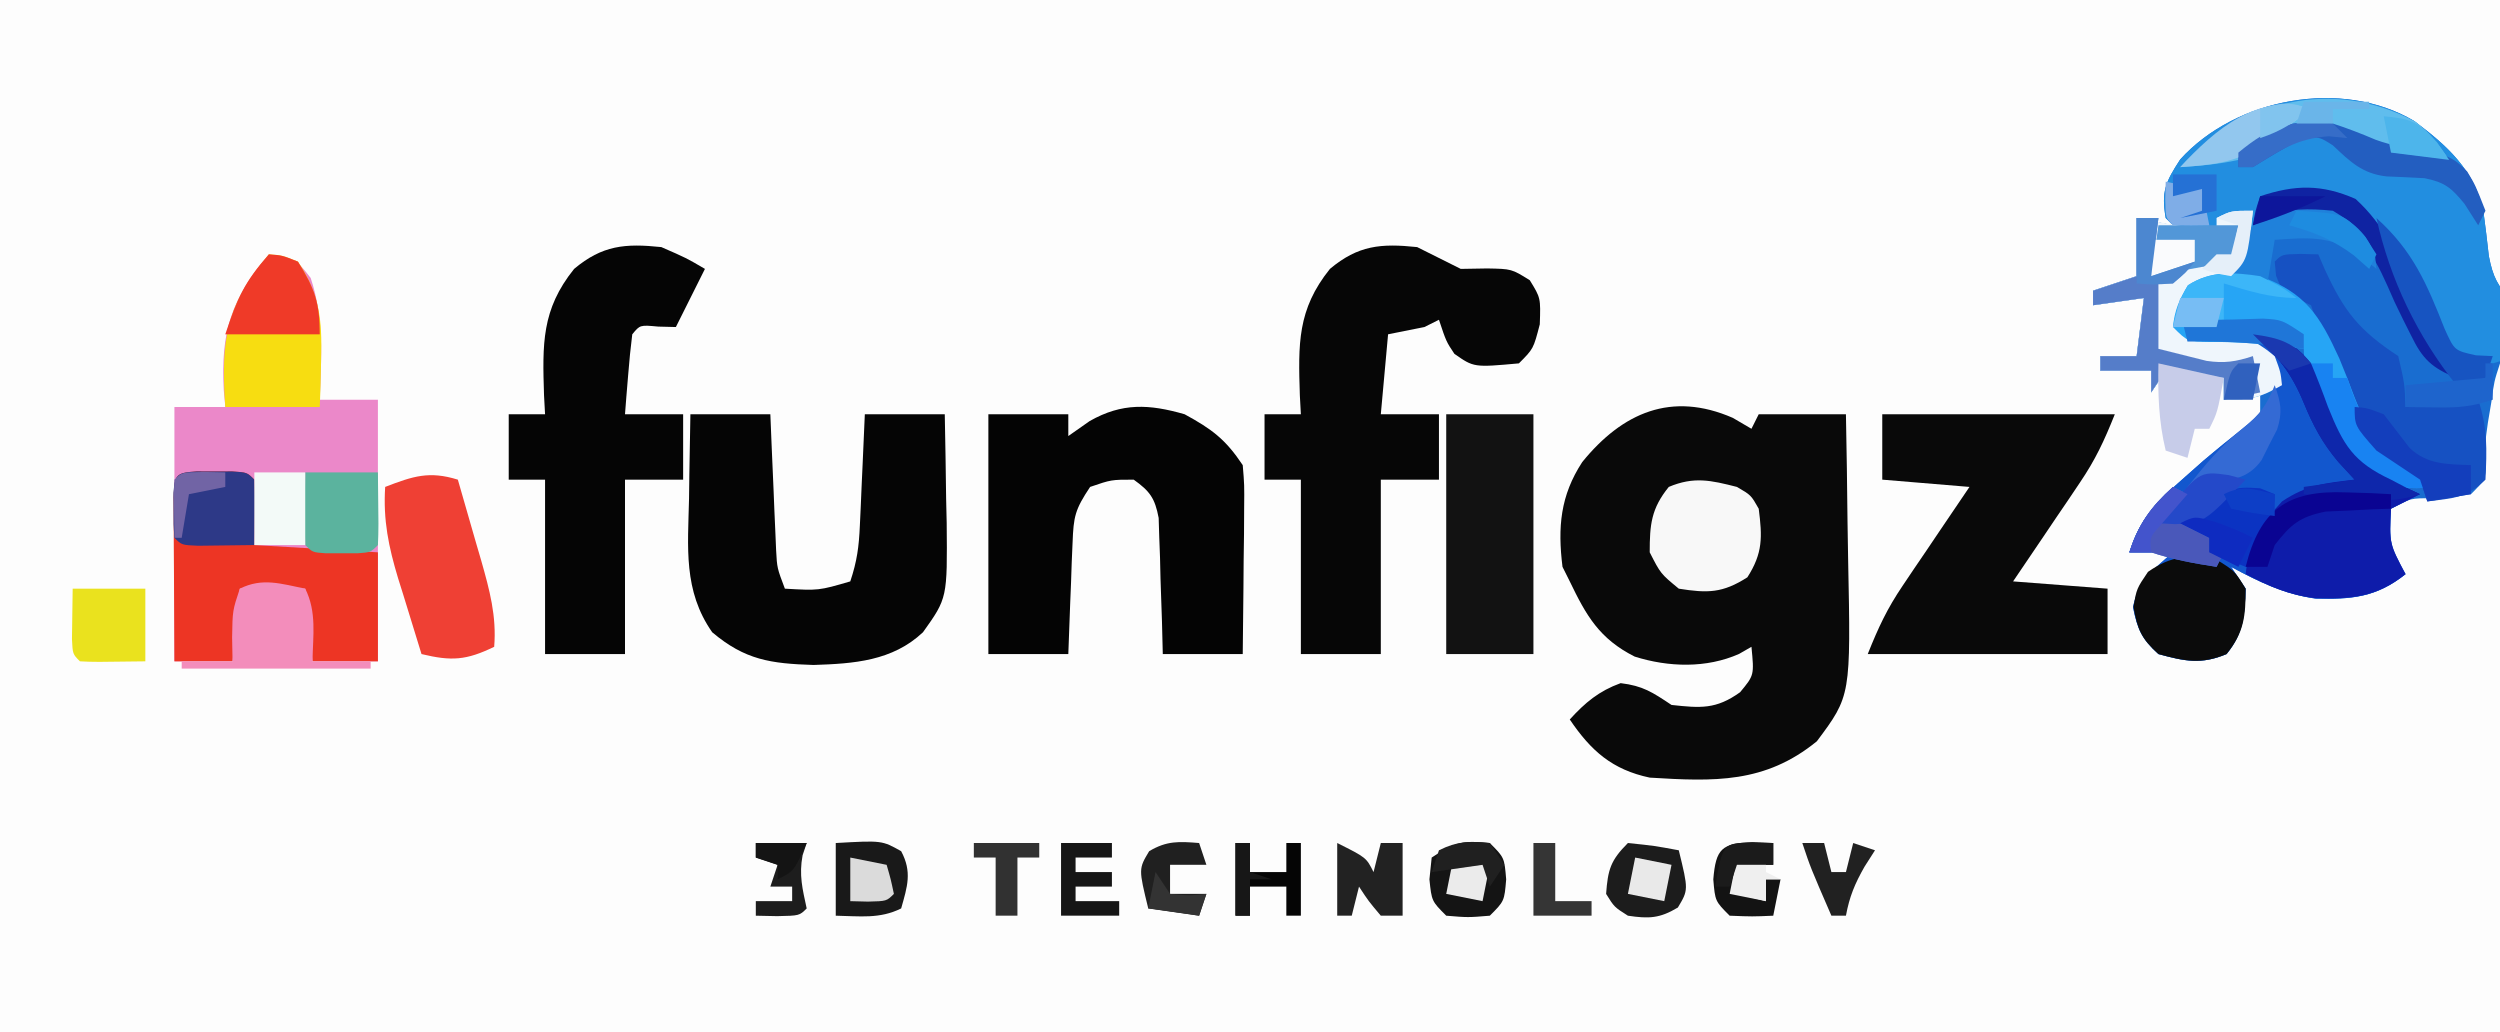<?xml version="1.0" encoding="UTF-8"?>
<svg version="1.1" xmlns="http://www.w3.org/2000/svg" viewBox="0 0 344 142"
 preserveAspectRatio="xMidYMid meet">

<path d="M0 0 C117.15 0 234.3 0 355 0 C355 46.86 355 93.72 355 142 C237.85 142 120.7 142 0 142 C0 95.14 0 48.28 0 0 Z " fill="#FDFDFD" transform="translate(0,0)"/>
<path d="M0 0 C4.564 3.389 8.211 6.662 9.555 12.352 C9.833 14.432 10.088 16.515 10.316 18.602 C10.881 21.528 11.539 22.728 13.539 24.875 C15.852 27.375 15.852 27.375 15.852 29.625 C14.852 31.375 14.852 31.375 11.852 33.375 C11.047 35.85 11.047 35.85 10.664 38.688 C10.506 39.632 10.347 40.577 10.184 41.551 C9.786 44.353 9.786 44.353 9.926 47.105 C9.852 49.375 9.852 49.375 7.852 51.375 C5.504 51.754 5.504 51.754 2.789 51.938 C-0.487 51.915 -0.487 51.915 -3.148 53.375 C-3.411 57.407 -3.442 58.934 -1.148 62.375 C-5.14 65.568 -8.572 65.872 -13.5 65.746 C-17.775 65.147 -21.379 63.414 -25.148 61.375 C-24.488 62.365 -23.828 63.355 -23.148 64.375 C-23.28 68.058 -23.415 70.472 -25.773 73.375 C-29.264 74.845 -31.54 74.359 -35.148 73.375 C-37.458 71.289 -38.027 69.967 -38.648 66.938 C-37.936 63.285 -35.886 61.771 -33.148 59.375 C-35.128 59.375 -37.108 59.375 -39.148 59.375 C-37.735 54.753 -35.439 52.467 -31.836 49.312 C-30.891 48.476 -29.946 47.639 -28.973 46.777 C-27.129 45.209 -25.236 43.697 -23.293 42.254 C-22.231 41.324 -22.231 41.324 -21.148 40.375 C-21.148 39.385 -21.148 38.395 -21.148 37.375 C-23.623 37.87 -23.623 37.87 -26.148 38.375 C-26.148 37.385 -26.148 36.395 -26.148 35.375 C-28.788 35.045 -31.428 34.715 -34.148 34.375 C-34.808 35.365 -35.468 36.355 -36.148 37.375 C-36.148 36.385 -36.148 35.395 -36.148 34.375 C-38.458 34.375 -40.768 34.375 -43.148 34.375 C-43.148 33.715 -43.148 33.055 -43.148 32.375 C-41.498 32.375 -39.848 32.375 -38.148 32.375 C-37.818 29.735 -37.488 27.095 -37.148 24.375 C-39.458 24.705 -41.768 25.035 -44.148 25.375 C-44.148 24.715 -44.148 24.055 -44.148 23.375 C-42.168 22.715 -40.188 22.055 -38.148 21.375 C-38.148 18.735 -38.148 16.095 -38.148 13.375 C-36.498 13.705 -34.848 14.035 -33.148 14.375 C-33.478 14.045 -33.808 13.715 -34.148 13.375 C-34.772 9.74 -34.193 8.443 -32.148 5.312 C-24.494 -3.149 -9.885 -5.858 0 0 Z " fill="#196DD0" transform="translate(332.148,16.625)"/>
<path d="M0 0 C0.846 0.495 1.691 0.99 2.562 1.5 C2.893 0.84 3.223 0.18 3.562 -0.5 C7.522 -0.5 11.482 -0.5 15.562 -0.5 C15.662 4.462 15.734 9.424 15.782 14.386 C15.802 16.071 15.829 17.756 15.864 19.44 C16.243 38.233 16.243 38.233 11.562 44.5 C4.434 50.319 -2.573 50.05 -11.438 49.5 C-16.577 48.408 -19.504 45.842 -22.438 41.5 C-20.316 39.167 -18.422 37.585 -15.438 36.5 C-12.379 36.871 -11.086 37.734 -8.438 39.5 C-4.451 39.935 -2.308 40.125 1 37.75 C2.943 35.409 2.943 35.409 2.562 31.5 C1.721 31.983 1.721 31.983 0.863 32.477 C-3.628 34.474 -8.843 34.319 -13.504 32.848 C-18.366 30.401 -20.172 27.205 -22.438 22.5 C-22.767 21.84 -23.098 21.18 -23.438 20.5 C-24.113 15.061 -23.741 10.701 -20.715 6.07 C-15.18 -0.734 -8.433 -3.68 0 0 Z " fill="#090909" transform="translate(238.438,57.5)"/>
<path d="M0 0 C3.781 0.719 3.781 0.719 5.75 3.25 C7.601 8.803 7.232 14.199 7 20 C9.64 20 12.28 20 15 20 C15 31.88 15 43.76 15 56 C12.03 56 9.06 56 6 56 C5.505 51.05 5.505 51.05 5 46 C2.03 46 -0.94 46 -4 46 C-4.33 49.3 -4.66 52.6 -5 56 C-7.64 56 -10.28 56 -13 56 C-13 44.45 -13 32.9 -13 21 C-10.69 21 -8.38 21 -6 21 C-6.07 20.238 -6.139 19.476 -6.211 18.691 C-6.633 10.633 -5.219 6.151 0 0 Z " fill="#EB88C9" transform="translate(37,35)"/>
<path d="M0 0 C4.564 3.389 8.211 6.662 9.555 12.352 C9.833 14.432 10.088 16.515 10.316 18.602 C10.881 21.528 11.539 22.728 13.539 24.875 C15.852 27.375 15.852 27.375 15.914 29.625 C14.465 32.011 13.56 32.643 10.852 33.375 C7.949 32.902 7.949 32.902 4.852 31.375 C3.156 28.945 2.106 26.292 0.977 23.562 C-2.51 15.855 -2.51 15.855 -9.195 10.93 C-13.504 9.706 -16.956 9.978 -21.148 11.375 C-21.878 13.185 -21.878 13.185 -22.211 15.312 C-22.947 19.173 -22.947 19.173 -25.148 21.375 C-26.815 22.042 -28.482 22.708 -30.148 23.375 C-30.808 24.035 -31.468 24.695 -32.148 25.375 C-31.83 27.483 -31.83 27.483 -31.148 29.375 C-29.571 29.282 -29.571 29.282 -27.961 29.188 C-23.946 29.385 -22.22 29.845 -19.148 32.375 C-18.336 34.562 -18.336 34.562 -18.148 36.375 C-21.237 38.14 -22.382 38.375 -26.148 38.375 C-26.148 37.385 -26.148 36.395 -26.148 35.375 C-28.788 35.045 -31.428 34.715 -34.148 34.375 C-34.808 35.365 -35.468 36.355 -36.148 37.375 C-36.148 36.385 -36.148 35.395 -36.148 34.375 C-38.458 34.375 -40.768 34.375 -43.148 34.375 C-43.148 33.715 -43.148 33.055 -43.148 32.375 C-41.498 32.375 -39.848 32.375 -38.148 32.375 C-37.818 29.735 -37.488 27.095 -37.148 24.375 C-39.458 24.705 -41.768 25.035 -44.148 25.375 C-44.148 24.715 -44.148 24.055 -44.148 23.375 C-42.168 22.715 -40.188 22.055 -38.148 21.375 C-38.148 18.735 -38.148 16.095 -38.148 13.375 C-36.498 13.705 -34.848 14.035 -33.148 14.375 C-33.478 14.045 -33.808 13.715 -34.148 13.375 C-34.772 9.74 -34.193 8.443 -32.148 5.312 C-24.494 -3.149 -9.885 -5.858 0 0 Z " fill="#228EE0" transform="translate(332.148,16.625)"/>
<path d="M0 0 C2 1 4 2 6 3 C7.794 2.969 7.794 2.969 9.625 2.938 C13 3 13 3 15.5 4.562 C17 7 17 7 16.875 10.625 C16 14 16 14 14 16 C7.805 16.563 7.805 16.563 5.125 14.688 C4 13 4 13 3 10 C2.01 10.495 2.01 10.495 1 11 C-0.65 11.33 -2.3 11.66 -4 12 C-4.33 15.63 -4.66 19.26 -5 23 C-2.36 23 0.28 23 3 23 C3 25.97 3 28.94 3 32 C0.36 32 -2.28 32 -5 32 C-5 39.92 -5 47.84 -5 56 C-8.63 56 -12.26 56 -16 56 C-16 48.08 -16 40.16 -16 32 C-17.65 32 -19.3 32 -21 32 C-21 29.03 -21 26.06 -21 23 C-19.35 23 -17.7 23 -16 23 C-16.046 22.143 -16.093 21.286 -16.141 20.402 C-16.363 13.348 -16.503 8.598 -12 3 C-8.117 -0.254 -4.98 -0.524 0 0 Z " fill="#060606" transform="translate(195,34)"/>
<path d="M0 0 C3.759 2.05 5.626 3.439 8 7 C8.227 9.727 8.227 9.727 8.195 12.98 C8.189 14.144 8.182 15.307 8.176 16.506 C8.159 17.721 8.142 18.936 8.125 20.188 C8.116 21.414 8.107 22.641 8.098 23.904 C8.074 26.936 8.041 29.968 8 33 C4.37 33 0.74 33 -3 33 C-3.037 31.519 -3.075 30.038 -3.113 28.512 C-3.179 26.57 -3.245 24.629 -3.312 22.688 C-3.335 21.711 -3.358 20.735 -3.381 19.729 C-3.434 18.322 -3.434 18.322 -3.488 16.887 C-3.514 16.023 -3.541 15.159 -3.568 14.268 C-4.086 11.55 -4.763 10.6 -7 9 C-10.083 9 -10.083 9 -13 10 C-15.087 13.131 -15.277 14.069 -15.414 17.668 C-15.472 19.007 -15.472 19.007 -15.531 20.373 C-15.578 21.766 -15.578 21.766 -15.625 23.188 C-15.683 24.598 -15.683 24.598 -15.742 26.037 C-15.836 28.358 -15.919 30.679 -16 33 C-19.63 33 -23.26 33 -27 33 C-27 22.11 -27 11.22 -27 0 C-23.37 0 -19.74 0 -16 0 C-16 0.99 -16 1.98 -16 3 C-15.031 2.319 -14.061 1.639 -13.062 0.938 C-8.591 -1.606 -4.868 -1.398 0 0 Z " fill="#040404" transform="translate(163,57)"/>
<path d="M0 0 C3.757 0.508 5.608 1.039 8 4 C8.828 5.956 9.594 7.939 10.312 9.938 C12.448 15.269 13.822 17.576 19 20 C19.784 20.413 20.567 20.825 21.375 21.25 C21.911 21.497 22.448 21.745 23 22 C21.02 22.99 21.02 22.99 19 24 C18.766 28.79 18.766 28.79 21 33 C17.009 36.193 13.576 36.497 8.648 36.371 C4.374 35.772 0.769 34.039 -3 32 C-2.34 32.99 -1.68 33.98 -1 35 C-1.132 38.683 -1.267 41.097 -3.625 44 C-7.116 45.47 -9.391 44.984 -13 44 C-15.31 41.914 -15.879 40.592 -16.5 37.562 C-15.787 33.91 -13.738 32.396 -11 30 C-12.98 30 -14.96 30 -17 30 C-15.586 25.378 -13.29 23.092 -9.688 19.938 C-8.743 19.101 -7.798 18.264 -6.824 17.402 C-4.988 15.84 -3.124 14.309 -1.23 12.816 C1.064 10.948 2.121 9.811 3 7 C2.629 3.941 1.766 2.648 0 0 Z " fill="#1257CE" transform="translate(310,46)"/>
<path d="M0 0 C3.63 0 7.26 0 11 0 C11.061 1.481 11.121 2.962 11.184 4.488 C11.268 6.43 11.353 8.371 11.438 10.312 C11.477 11.289 11.516 12.265 11.557 13.271 C11.619 14.678 11.619 14.678 11.684 16.113 C11.72 16.977 11.757 17.841 11.795 18.732 C11.927 21.165 11.927 21.165 13 24 C17.651 24.269 17.651 24.269 22 23 C22.93 20.21 23.187 18.235 23.316 15.332 C23.358 14.439 23.4 13.547 23.443 12.627 C23.483 11.698 23.522 10.769 23.562 9.812 C23.606 8.872 23.649 7.932 23.693 6.963 C23.799 4.642 23.9 2.321 24 0 C27.63 0 31.26 0 35 0 C35.081 3.875 35.141 7.749 35.188 11.625 C35.213 12.719 35.238 13.814 35.264 14.941 C35.358 25.296 35.358 25.296 32 30 C27.8 33.957 22.483 34.323 16.938 34.5 C11.048 34.311 7.521 33.817 3 30 C-1.001 24.29 -0.341 18.302 -0.188 11.625 C-0.174 10.507 -0.16 9.39 -0.146 8.238 C-0.111 5.492 -0.057 2.746 0 0 Z " fill="#050505" transform="translate(95,57)"/>
<path d="M0 0 C3.438 1.5 3.438 1.5 6 3 C4.68 5.64 3.36 8.28 2 11 C1.196 10.979 0.391 10.959 -0.438 10.938 C-2.934 10.704 -2.934 10.704 -4 12 C-4.234 13.849 -4.413 15.705 -4.562 17.562 C-4.646 18.574 -4.73 19.586 -4.816 20.629 C-4.907 21.803 -4.907 21.803 -5 23 C-2.36 23 0.28 23 3 23 C3 25.97 3 28.94 3 32 C0.36 32 -2.28 32 -5 32 C-5 39.92 -5 47.84 -5 56 C-8.63 56 -12.26 56 -16 56 C-16 48.08 -16 40.16 -16 32 C-17.65 32 -19.3 32 -21 32 C-21 29.03 -21 26.06 -21 23 C-19.35 23 -17.7 23 -16 23 C-16.046 22.143 -16.093 21.286 -16.141 20.402 C-16.363 13.348 -16.503 8.598 -12 3 C-8.117 -0.254 -4.98 -0.524 0 0 Z " fill="#050505" transform="translate(91,34)"/>
<path d="M0 0 C10.56 0 21.12 0 32 0 C30.522 3.694 29.338 6.235 27.18 9.426 C26.645 10.222 26.11 11.018 25.559 11.838 C25.003 12.655 24.447 13.471 23.875 14.312 C23.312 15.148 22.748 15.984 22.168 16.846 C20.783 18.9 19.392 20.95 18 23 C22.29 23.33 26.58 23.66 31 24 C31 26.97 31 29.94 31 33 C20.11 33 9.22 33 -2 33 C-0.522 29.306 0.662 26.765 2.82 23.574 C3.355 22.778 3.89 21.982 4.441 21.162 C4.997 20.345 5.553 19.529 6.125 18.688 C6.688 17.852 7.252 17.016 7.832 16.154 C9.217 14.1 10.608 12.05 12 10 C8.04 9.67 4.08 9.34 0 9 C0 6.03 0 3.06 0 0 Z " fill="#090909" transform="translate(259,57)"/>
<path d="M0 0 C0.815 0.003 1.629 0.005 2.469 0.008 C3.283 0.005 4.098 0.003 4.938 0 C6.969 0.133 6.969 0.133 7.969 1.133 C8.111 4.136 8.011 7.125 7.969 10.133 C13.579 10.463 19.189 10.793 24.969 11.133 C24.969 16.083 24.969 21.033 24.969 26.133 C21.999 26.133 19.029 26.133 15.969 26.133 C15.474 21.183 15.474 21.183 14.969 16.133 C11.999 16.133 9.029 16.133 5.969 16.133 C5.639 19.433 5.309 22.733 4.969 26.133 C2.329 26.133 -0.311 26.133 -3.031 26.133 C-3.06 21.987 -3.078 17.841 -3.094 13.695 C-3.102 12.511 -3.111 11.327 -3.119 10.107 C-3.122 8.983 -3.126 7.858 -3.129 6.699 C-3.134 5.657 -3.139 4.615 -3.145 3.541 C-3.003 0.542 -2.984 0.195 0 0 Z " fill="#ED3524" transform="translate(27.031,64.867)"/>
<path d="M0 0 C3.96 0 7.92 0 12 0 C12 10.89 12 21.78 12 33 C8.04 33 4.08 33 0 33 C0 22.11 0 11.22 0 0 Z " fill="#121212" transform="translate(199,57)"/>
<path d="M0 0 C3.757 0.508 5.608 1.039 8 4 C8.828 5.956 9.594 7.939 10.312 9.938 C12.448 15.269 13.822 17.576 19 20 C19.784 20.413 20.567 20.825 21.375 21.25 C21.911 21.497 22.448 21.745 23 22 C21.02 22.99 21.02 22.99 19 24 C18.766 28.79 18.766 28.79 21 33 C16.953 36.237 13.5 36.439 8.516 36.305 C4.89 35.865 2.227 34.684 -1 33 C-0.496 28.588 1.013 26.25 4 23 C7.445 20.704 9.938 20.46 14 20 C12.886 18.793 12.886 18.793 11.75 17.562 C9.583 14.994 8.268 12.544 7 9.438 C5.293 5.296 3.38 2.91 0 0 Z " fill="#0E1CAA" transform="translate(310,46)"/>
<path d="M0 0 C1.207 0.031 1.207 0.031 2.438 0.062 C2.729 0.738 3.02 1.413 3.32 2.109 C6.004 7.95 8.026 10.496 13.438 14.062 C14.312 17.812 14.312 17.812 14.438 21.062 C17.738 20.733 21.038 20.402 24.438 20.062 C25.745 23.985 25.635 26.923 25.438 31.062 C22.872 33.628 20.961 33.603 17.438 34.062 C17.108 33.072 16.777 32.083 16.438 31.062 C14.444 29.719 12.444 28.387 10.438 27.062 C7.604 23.882 6.285 20.47 4.812 16.5 C4.387 15.364 3.962 14.229 3.523 13.059 C2.802 11.069 2.107 9.07 1.438 7.062 C0.777 6.753 0.117 6.444 -0.562 6.125 C-2.562 5.062 -2.562 5.062 -3.375 3 C-3.437 2.361 -3.499 1.721 -3.562 1.062 C-2.562 0.062 -2.562 0.062 0 0 Z " fill="#1651C2" transform="translate(316.562,34.938)"/>
<path d="M0 0 C-0.75 6.75 -0.75 6.75 -3 9 C-4.667 9.667 -6.333 10.333 -8 11 C-8.66 11.66 -9.32 12.32 -10 13 C-9.681 15.108 -9.681 15.108 -9 17 C-7.422 16.907 -7.422 16.907 -5.812 16.812 C-1.798 17.01 -0.072 17.47 3 20 C3.812 22.188 3.812 22.188 4 24 C0.912 25.765 -0.233 26 -4 26 C-4 25.01 -4 24.02 -4 23 C-6.64 22.67 -9.28 22.34 -12 22 C-12.66 22.99 -13.32 23.98 -14 25 C-14 24.01 -14 23.02 -14 22 C-16.31 22 -18.62 22 -21 22 C-21 21.34 -21 20.68 -21 20 C-19.35 20 -17.7 20 -16 20 C-15.67 17.36 -15.34 14.72 -15 12 C-17.31 12.33 -19.62 12.66 -22 13 C-22 12.34 -22 11.68 -22 11 C-20.02 10.34 -18.04 9.68 -16 9 C-16 6.36 -16 3.72 -16 1 C-12.37 1.66 -8.74 2.32 -5 3 C-5 2.34 -5 1.68 -5 1 C-3 0 -3 0 0 0 Z " fill="#EFF6FC" transform="translate(310,29)"/>
<path d="M0 0 C0.841 2.894 1.673 5.79 2.5 8.688 C2.738 9.504 2.977 10.321 3.223 11.162 C4.365 15.192 5.345 18.765 5 23 C1.147 24.871 -0.88 24.99 -5 24 C-5.844 21.294 -6.675 18.586 -7.5 15.875 C-7.738 15.114 -7.977 14.354 -8.223 13.57 C-9.526 9.25 -10.292 5.567 -10 1 C-6.161 -0.483 -3.938 -1.224 0 0 Z " fill="#EF4034" transform="translate(63,66)"/>
<path d="M0 0 C6.26 2.334 8.168 5.363 10.898 11.336 C11.602 13.037 12.277 14.75 12.914 16.477 C15.025 21.964 17.149 24.37 22.391 27.125 C22.922 27.414 23.453 27.703 24 28 C24 28.33 24 28.66 24 29 C19.407 29.56 16.384 28.742 12.68 25.902 C9.173 21.931 6 15.378 6 10 C1.65 9.448 -2.544 8.993 -6.938 9.062 C-10 9 -10 9 -12 7 C-11.777 4.695 -11.136 3.223 -9.938 1.25 C-6.765 -0.797 -3.592 -0.562 0 0 Z " fill="#26A5F5" transform="translate(311,38)"/>
<path d="M0 0 C1.812 0.125 1.812 0.125 4 1 C6.994 5.481 7.338 9.066 7.188 14.375 C7.16 15.62 7.133 16.865 7.105 18.148 C7.071 19.089 7.036 20.03 7 21 C2.71 21 -1.58 21 -6 21 C-6.628 11.89 -5.947 7.009 0 0 Z " fill="#F7DD11" transform="translate(37,35)"/>
<path d="M0 0 C1.938 1.125 1.938 1.125 3 3 C3.496 6.895 3.58 9.095 1.438 12.438 C-1.967 14.62 -4.034 14.637 -8 14 C-10.5 11.938 -10.5 11.938 -12 9 C-12 5.197 -11.797 2.981 -9.375 0 C-5.916 -1.456 -3.587 -0.913 0 0 Z " fill="#F8F8F8" transform="translate(239,67)"/>
<path d="M0 0 C2.5 1.562 2.5 1.562 4 4 C4 7.777 3.784 10.035 1.375 13 C-2.116 14.47 -4.391 13.984 -8 13 C-10.346 10.881 -10.895 9.597 -11.438 6.5 C-11 4 -11 4 -9.438 1.688 C-6.072 -0.642 -4.01 -0.573 0 0 Z " fill="#0B0B0B" transform="translate(305,77)"/>
<path d="M0 0 C1.607 3.215 1.057 6.436 1 10 C3.64 10 6.28 10 9 10 C9 10.33 9 10.66 9 11 C0.42 11 -8.16 11 -17 11 C-17 10.67 -17 10.34 -17 10 C-14.69 10 -12.38 10 -10 10 C-10.021 8.907 -10.041 7.814 -10.062 6.688 C-10 3 -10 3 -9 0 C-5.882 -1.559 -3.329 -0.666 0 0 Z " fill="#F38DBB" transform="translate(42,81)"/>
<path d="M0 0 C1.98 1.513 3.248 3.222 4.656 5.266 C2.738 4.982 0.822 4.689 -1.094 4.391 C-2.161 4.228 -3.228 4.066 -4.328 3.898 C-7.05 3.327 -8.913 2.539 -11.344 1.266 C-17.246 0.61 -19.553 2.039 -24.344 5.266 C-27.043 5.878 -29.569 6.074 -32.344 6.266 C-23.834 -2.995 -11.392 -6.082 0 0 Z " fill="#60BDED" transform="translate(332.344,16.734)"/>
<path d="M0 0 C3.3 0 6.6 0 10 0 C10.098 7.715 10.098 7.715 10 10 C9 11 9 11 7.188 11.133 C6.466 11.13 5.744 11.128 5 11.125 C4.278 11.128 3.556 11.13 2.812 11.133 C1 11 1 11 0 10 C-0.143 6.664 -0.042 3.34 0 0 Z " fill="#5BB39E" transform="translate(42,65)"/>
<path d="M0 0 C0.815 0.003 1.629 0.005 2.469 0.008 C3.283 0.005 4.098 0.003 4.938 0 C6.969 0.133 6.969 0.133 7.969 1.133 C8.041 2.652 8.053 4.174 8.031 5.695 C8.022 6.522 8.013 7.348 8.004 8.199 C7.992 8.837 7.981 9.475 7.969 10.133 C6.323 10.16 4.677 10.179 3.031 10.195 C2.115 10.207 1.198 10.219 0.254 10.23 C-2.031 10.133 -2.031 10.133 -3.031 9.133 C-3.164 7.32 -3.164 7.32 -3.156 5.133 C-3.159 4.411 -3.161 3.689 -3.164 2.945 C-2.973 0.337 -2.604 0.17 0 0 Z " fill="#2D3987" transform="translate(27.031,64.867)"/>
<path d="M0 0 C0.99 0 1.98 0 3 0 C2.67 2.64 2.34 5.28 2 8 C3.98 7.34 5.96 6.68 8 6 C6.625 7.5 6.625 7.5 5 9 C4.34 9 3.68 9 3 9 C3 11.97 3 14.94 3 18 C5.104 18.526 5.104 18.526 7.25 19.062 C8.039 19.26 8.828 19.457 9.641 19.66 C12.104 20.015 13.656 19.769 16 19 C16.33 20.65 16.66 22.3 17 24 C15.35 24.33 13.7 24.66 12 25 C12 24.01 12 23.02 12 22 C9.36 21.67 6.72 21.34 4 21 C3.34 21.99 2.68 22.98 2 24 C2 23.01 2 22.02 2 21 C-0.31 21 -2.62 21 -5 21 C-5 20.34 -5 19.68 -5 19 C-3.35 19 -1.7 19 0 19 C0.33 16.36 0.66 13.72 1 11 C-1.31 11.33 -3.62 11.66 -6 12 C-6 11.34 -6 10.68 -6 10 C-4.02 9.34 -2.04 8.68 0 8 C0 5.36 0 2.72 0 0 Z " fill="#557DC9" transform="translate(294,30)"/>
<path d="M0 0 C3.3 0 6.6 0 10 0 C10 3.3 10 6.6 10 10 C3.066 10.098 3.066 10.098 1 10 C0 9 0 9 -0.098 6.934 C-0.065 4.622 -0.033 2.311 0 0 Z " fill="#EAE21E" transform="translate(10,81)"/>
<path d="M0 0 C1.812 0.125 1.812 0.125 4 1 C6.289 4.679 7 6.616 7 11 C2.71 11 -1.58 11 -6 11 C-4.308 5.923 -3.348 3.794 0 0 Z " fill="#EF3A28" transform="translate(37,35)"/>
<path d="M0 0 C0.841 2.4 1.112 3.649 0.328 6.105 C-0.028 6.793 -0.383 7.48 -0.75 8.188 C-1.268 9.23 -1.268 9.23 -1.797 10.293 C-3.696 12.987 -6.051 13.009 -9.188 13.562 C-10.116 13.707 -11.044 13.851 -12 14 C-9.549 10.919 -7.407 8.322 -4.312 5.875 C-2.013 4.011 -1.068 2.718 0 0 Z M-14 14 C-13.34 14.33 -12.68 14.66 -12 15 C-13.485 16.485 -13.485 16.485 -15 18 C-13.02 18.99 -11.04 19.98 -9 21 C-9 21.66 -9 22.32 -9 23 C-8.34 23 -7.68 23 -7 23 C-7.33 23.66 -7.66 24.32 -8 25 C-11.123 24.514 -13.996 24.001 -17 23 C-17.99 23 -18.98 23 -20 23 C-18.688 19.063 -17.081 16.773 -14 14 Z " fill="#346AD4" transform="translate(313,53)"/>
<path d="M0 0 C3.99 3.643 5.746 7.721 7.875 12.625 C8.248 13.465 8.62 14.306 9.004 15.172 C9.673 16.682 10.333 18.196 10.98 19.715 C11.935 21.877 11.935 21.877 13.875 24.625 C10.525 23.254 9.228 22.061 7.656 18.816 C7.281 18.069 6.906 17.322 6.52 16.553 C6.142 15.772 5.764 14.992 5.375 14.188 C2.372 7.34 2.372 7.34 -3.125 2.625 C-6.987 2.349 -10.425 2.441 -14.125 3.625 C-13.812 1.688 -13.812 1.688 -13.125 -0.375 C-8.34 -1.97 -4.654 -2.048 0 0 Z " fill="#0F23A2" transform="translate(324.125,27.375)"/>
<path d="M0 0 C2.012 0.647 3.937 1.401 5.883 2.227 C8.178 3.065 10.337 3.394 12.75 3.75 C15.403 4.282 16.639 4.611 18.492 6.609 C19.625 8.5 19.625 8.5 21 12 C20.67 12.66 20.34 13.32 20 14 C19.381 13.031 18.762 12.061 18.125 11.062 C16.327 8.859 15.439 8.089 12.617 7.52 C10.868 7.423 9.118 7.341 7.367 7.273 C4.038 6.889 2.391 5.25 0 3 C-1.833 1.833 -1.833 1.833 -4 2 C-6.442 3.183 -8.679 4.582 -11 6 C-11.66 6 -12.32 6 -13 6 C-13 5.34 -13 4.68 -13 4 C-8.594 0.346 -5.68 -0.685 0 0 Z " fill="#235EC0" transform="translate(321,17)"/>
<path d="M0 0 C6.36 -0.36 6.36 -0.36 9 1.125 C10.525 3.984 9.857 5.967 9 9 C6.043 10.478 3.258 10.06 0 10 C0 6.7 0 3.4 0 0 Z " fill="#191919" transform="translate(115,116)"/>
<path d="M0 0 C3.625 0.375 3.625 0.375 7 1 C8.332 6.447 8.332 6.447 6.875 8.875 C4.367 10.38 2.879 10.432 0 10 C-1.875 8.812 -1.875 8.812 -3 7 C-2.755 3.658 -2.395 2.395 0 0 Z " fill="#1C1C1C" transform="translate(224,116)"/>
<path d="M0 0 C2 2 2 2 2.25 5 C2 8 2 8 0 10 C-3 10.25 -3 10.25 -6 10 C-8 8 -8 8 -8.312 5 C-8.209 4.01 -8.106 3.02 -8 2 C-4.776 -0.149 -3.733 -0.383 0 0 Z " fill="#141414" transform="translate(205,116)"/>
<path d="M0 0 C4.455 0.99 4.455 0.99 9 2 C8.125 6.75 8.125 6.75 7 9 C6.34 9 5.68 9 5 9 C4.67 10.32 4.34 11.64 4 13 C3.01 12.67 2.02 12.34 1 12 C0.018 7.947 -0.082 4.161 0 0 Z " fill="#C7CCE9" transform="translate(297,50)"/>
<path d="M0 0 C0.99 0 1.98 0 3 0 C3 0.66 3 1.32 3 2 C3.66 2 4.32 2 5 2 C5.196 2.592 5.392 3.183 5.594 3.793 C7.774 9.555 9.922 12.251 15.391 15.125 C16.187 15.558 16.187 15.558 17 16 C17 16.33 17 16.66 17 17 C12.13 17.594 9.38 16.614 5.613 13.699 C2.074 9.971 0 5.12 0 0 Z " fill="#1883F2" transform="translate(318,50)"/>
<path d="M0 0 C0.66 0.268 1.32 0.536 2 0.812 C2 5.059 0.182 7.198 -2 10.812 C-4.475 9.822 -4.475 9.822 -7 8.812 C-7 8.152 -7 7.492 -7 6.812 C-8.32 6.152 -9.64 5.492 -11 4.812 C-3.945 -0.247 -3.945 -0.247 0 0 Z " fill="#0B33C2" transform="translate(311,67.188)"/>
<path d="M0 0 C3.757 0.508 5.608 1.039 8 4 C8.828 5.956 9.594 7.939 10.312 9.938 C12.448 15.269 13.822 17.576 19 20 C19.784 20.413 20.567 20.825 21.375 21.25 C21.911 21.497 22.448 21.745 23 22 C19.45 23.163 16.442 22.924 12.75 22.562 C11.672 22.461 10.595 22.359 9.484 22.254 C8.665 22.17 7.845 22.086 7 22 C7 21.67 7 21.34 7 21 C10.465 20.505 10.465 20.505 14 20 C12.886 18.793 12.886 18.793 11.75 17.562 C9.583 14.994 8.268 12.544 7 9.438 C5.293 5.296 3.38 2.91 0 0 Z " fill="#0E27AB" transform="translate(310,46)"/>
<path d="M0 0 C2.31 0 4.62 0 7 0 C7 3.3 7 6.6 7 10 C4.69 10 2.38 10 0 10 C0 6.7 0 3.4 0 0 Z " fill="#F3FAF8" transform="translate(35,65)"/>
<path d="M0 0 C2.984 1.816 4.617 2.938 5.812 6.25 C5.874 6.827 5.936 7.405 6 8 C4.763 7.01 4.763 7.01 3.5 6 C-0.345 3.388 -3.457 3.687 -8 4 C-8.33 5.98 -8.66 7.96 -9 10 C-10.65 9.67 -12.3 9.34 -14 9 C-11.586 2.481 -11.586 2.481 -9.25 0.562 C-5.984 -0.254 -3.357 -0.353 0 0 Z " fill="#1F81DB" transform="translate(321,29)"/>
<path d="M0 0 C1.688 0.125 1.688 0.125 4 1 C5.189 2.543 6.378 4.086 7.562 5.633 C10.004 7.955 12.769 7.873 16 8 C16 9.32 16 10.64 16 12 C14.02 12.33 12.04 12.66 10 13 C9.67 12.01 9.34 11.02 9 10 C7.007 8.657 5.006 7.324 3 6 C0 2.6 0 2.6 0 0 Z " fill="#133EBC" transform="translate(324,56)"/>
<path d="M0 0 C5.026 4.517 6.934 9.049 9.375 15.234 C10.732 18.239 10.732 18.239 13.688 18.891 C14.451 18.927 15.214 18.963 16 19 C15.67 19.99 15.34 20.98 15 22 C12.938 22.688 12.938 22.688 11 23 C5.637 16.258 1.856 8.451 0 0 Z " fill="#1754C1" transform="translate(327,30)"/>
<path d="M0 0 C4 2 4 2 5 4 C5.33 2.68 5.66 1.36 6 0 C6.99 0 7.98 0 9 0 C9 3.3 9 6.6 9 10 C8.01 10 7.02 10 6 10 C4.312 8 4.312 8 3 6 C2.67 7.32 2.34 8.64 2 10 C1.34 10 0.68 10 0 10 C0 6.7 0 3.4 0 0 Z " fill="#222222" transform="translate(184,116)"/>
<path d="M0 0 C-1.321 1.016 -2.658 2.011 -4 3 C-5.361 4.052 -5.361 4.052 -6.75 5.125 C-10.73 7.421 -13.456 7.687 -18 8 C-13.316 2.903 -7.193 -2.398 0 0 Z " fill="#92C7EE" transform="translate(318,15)"/>
<path d="M0 0 C3.63 0 7.26 0 11 0 C10.67 1.65 10.34 3.3 10 5 C6.37 5.66 2.74 6.32 -1 7 C-0.67 4.69 -0.34 2.38 0 0 Z " fill="#5297D8" transform="translate(297,31)"/>
<path d="M0 0 C1.742 0.054 1.742 0.054 3.52 0.109 C4.4 0.156 5.28 0.202 6.188 0.25 C6.188 0.91 6.188 1.57 6.188 2.25 C5.368 2.276 4.548 2.302 3.703 2.328 C2.087 2.413 2.087 2.413 0.438 2.5 C-1.164 2.57 -1.164 2.57 -2.797 2.641 C-6.39 3.367 -7.582 4.394 -9.812 7.25 C-10.143 8.24 -10.473 9.23 -10.812 10.25 C-11.803 10.25 -12.793 10.25 -13.812 10.25 C-11.842 2.368 -8.059 -0.326 0 0 Z " fill="#0A0492" transform="translate(322.812,67.75)"/>
<path d="M0 0 C2.31 0 4.62 0 7 0 C7 0.66 7 1.32 7 2 C5.35 2 3.7 2 2 2 C2 2.66 2 3.32 2 4 C3.65 4 5.3 4 7 4 C7 4.66 7 5.32 7 6 C5.35 6 3.7 6 2 6 C2 6.66 2 7.32 2 8 C3.98 8 5.96 8 8 8 C8 8.66 8 9.32 8 10 C5.36 10 2.72 10 0 10 C0 6.7 0 3.4 0 0 Z " fill="#161616" transform="translate(146,116)"/>
<path d="M0 0 C0.66 0 1.32 0 2 0 C2 1.32 2 2.64 2 4 C3.65 4 5.3 4 7 4 C7 2.68 7 1.36 7 0 C7.66 0 8.32 0 9 0 C9 3.3 9 6.6 9 10 C8.34 10 7.68 10 7 10 C7 8.68 7 7.36 7 6 C5.35 6 3.7 6 2 6 C2 7.32 2 8.64 2 10 C1.34 10 0.68 10 0 10 C0 6.7 0 3.4 0 0 Z " fill="#050505" transform="translate(170,116)"/>
<path d="M0 0 C0.949 0.041 1.897 0.083 2.875 0.125 C2.875 1.115 2.875 2.105 2.875 3.125 C1.225 3.125 -0.425 3.125 -2.125 3.125 C-2.125 4.445 -2.125 5.765 -2.125 7.125 C-0.805 7.455 0.515 7.785 1.875 8.125 C1.875 7.135 1.875 6.145 1.875 5.125 C2.535 5.125 3.195 5.125 3.875 5.125 C3.545 6.775 3.215 8.425 2.875 10.125 C0 10.25 0 10.25 -3.125 10.125 C-5.125 8.125 -5.125 8.125 -5.375 5.125 C-5.023 0.906 -4.23 0.169 0 0 Z " fill="#131313" transform="translate(241.125,115.875)"/>
<path d="M0 0 C3 1.5 3 1.5 5 3 C1.39 3 -1.558 2.039 -5 1 C-5 2.65 -5 4.3 -5 6 C-9.75 7 -9.75 7 -12 7 C-11.621 4.803 -11.098 3.161 -9.938 1.25 C-6.82 -0.761 -3.546 -0.538 0 0 Z " fill="#3CB6F8" transform="translate(311,38)"/>
<path d="M0 0 C0.66 0.33 1.32 0.66 2 1 C0.515 2.485 0.515 2.485 -1 4 C0.98 4.99 2.96 5.98 5 7 C5 7.66 5 8.32 5 9 C5.66 9 6.32 9 7 9 C6.67 9.66 6.34 10.32 6 11 C2.877 10.514 0.004 10.001 -3 9 C-3.99 9 -4.98 9 -6 9 C-4.688 5.063 -3.081 2.773 0 0 Z " fill="#4A58BA" transform="translate(299,67)"/>
<path d="M0 0 C0.33 0.99 0.66 1.98 1 3 C-0.65 3 -2.3 3 -4 3 C-4 4.32 -4 5.64 -4 7 C-2.35 7 -0.7 7 1 7 C0.67 7.99 0.34 8.98 0 10 C-2.31 9.67 -4.62 9.34 -7 9 C-8.332 3.553 -8.332 3.553 -6.875 1.125 C-4.463 -0.322 -2.765 -0.224 0 0 Z " fill="#202020" transform="translate(165,116)"/>
<path d="M0 0 C2.31 0 4.62 0 7 0 C6.814 0.557 6.629 1.114 6.438 1.688 C5.926 4.393 6.423 6.333 7 9 C6 10 6 10 2.938 10.062 C1.968 10.042 0.999 10.021 0 10 C0 9.34 0 8.68 0 8 C1.65 8 3.3 8 5 8 C5 7.34 5 6.68 5 6 C4.01 6 3.02 6 2 6 C2.33 5.01 2.66 4.02 3 3 C2.01 2.67 1.02 2.34 0 2 C0 1.34 0 0.68 0 0 Z " fill="#1D1D1D" transform="translate(104,116)"/>
<path d="M0 0 C2.97 0 5.94 0 9 0 C9 0.66 9 1.32 9 2 C8.01 2 7.02 2 6 2 C6 4.64 6 7.28 6 10 C5.01 10 4.02 10 3 10 C3 7.36 3 4.72 3 2 C2.01 2 1.02 2 0 2 C0 1.34 0 0.68 0 0 Z " fill="#313131" transform="translate(134,116)"/>
<path d="M0 0 C0.99 0 1.98 0 3 0 C3 2.64 3 5.28 3 8 C4.65 8 6.3 8 8 8 C8 8.66 8 9.32 8 10 C5.36 10 2.72 10 0 10 C0 6.7 0 3.4 0 0 Z " fill="#353535" transform="translate(211,116)"/>
<path d="M0 0 C0.33 0 0.66 0 1 0 C1 1.65 1 3.3 1 5 C-1.882 5.961 -3.699 6.106 -6.688 6.062 C-7.9 6.049 -7.9 6.049 -9.137 6.035 C-10.059 6.018 -10.059 6.018 -11 6 C-11 5.01 -11 4.02 -11 3 C-5.555 2.505 -5.555 2.505 0 2 C0 1.34 0 0.68 0 0 Z " fill="#1E64CC" transform="translate(342,50)"/>
<path d="M0 0 C0.763 0.206 1.526 0.412 2.312 0.625 C-3.431 6.567 -3.431 6.567 -7.375 6.75 C-8.52 6.688 -8.52 6.688 -9.688 6.625 C-4.186 -0.584 -4.186 -0.584 0 0 Z " fill="#2449C9" transform="translate(306.688,65.375)"/>
<path d="M0 0 C0.99 0.33 1.98 0.66 3 1 C5.808 1.03 8.6 0.934 11.406 0.84 C14 1 14 1 17 3 C17 3.66 17 4.32 17 5 C16.432 4.928 15.863 4.856 15.277 4.781 C10.476 4.204 5.834 3.897 1 4 C0.67 2.68 0.34 1.36 0 0 Z " fill="#1F76D8" transform="translate(300,43)"/>
<path d="M0 0 C0.99 0 1.98 0 3 0 C3.33 1.32 3.66 2.64 4 4 C4.66 4 5.32 4 6 4 C6.33 2.68 6.66 1.36 7 0 C7.99 0.33 8.98 0.66 10 1 C9.526 1.742 9.051 2.485 8.562 3.25 C7.221 5.611 6.488 7.366 6 10 C5.34 10 4.68 10 4 10 C1.125 3.375 1.125 3.375 0 0 Z " fill="#212121" transform="translate(248,116)"/>
<path d="M0 0 C1.65 0.33 3.3 0.66 5 1 C4.67 2.65 4.34 4.3 4 6 C2.35 5.67 0.7 5.34 -1 5 C-0.67 3.35 -0.34 1.7 0 0 Z " fill="#E9E9E9" transform="translate(225,118)"/>
<path d="M0 0 C1.65 0.33 3.3 0.66 5 1 C4.67 2.65 4.34 4.3 4 6 C2.35 5.67 0.7 5.34 -1 5 C-0.67 3.35 -0.34 1.7 0 0 Z " fill="#EBEBEB" transform="translate(200,118)"/>
<path d="M0 0 C2.475 0.495 2.475 0.495 5 1 C5.562 2.938 5.562 2.938 6 5 C5 6 5 6 2.438 6.062 C1.231 6.032 1.231 6.032 0 6 C0 4.02 0 2.04 0 0 Z " fill="#DBDBDB" transform="translate(117,118)"/>
<path d="M0 0 C6.4 0.369 6.4 0.369 9.438 3.562 C9.953 4.367 10.469 5.171 11 6 C10.67 6.66 10.34 7.32 10 8 C8.948 7.072 8.948 7.072 7.875 6.125 C4.942 3.957 2.488 2.973 -1 2 C-0.67 1.34 -0.34 0.68 0 0 Z " fill="#1E8CE0" transform="translate(316,29)"/>
<path d="M0 0 C1.32 0 2.64 0 4 0 C4 0.66 4 1.32 4 2 C4.66 2.33 5.32 2.66 6 3 C5.34 3 4.68 3 4 3 C4 3.99 4 4.98 4 6 C2.35 5.67 0.7 5.34 -1 5 C-0.67 3.35 -0.34 1.7 0 0 Z " fill="#EFEFEF" transform="translate(239,118)"/>
<path d="M0 0 C3 1.125 3 1.125 5 2.125 C4.34 3.445 3.68 4.765 3 6.125 C1.68 5.465 0.36 4.805 -1 4.125 C-1 3.465 -1 2.805 -1 2.125 C-2.32 1.465 -3.64 0.805 -5 0.125 C-3 -0.875 -3 -0.875 0 0 Z " fill="#0E2BC0" transform="translate(305,71.875)"/>
<path d="M0 0 C3.674 0.306 4.781 0.758 7.312 3.562 C8.148 4.769 8.148 4.769 9 6 C6.36 5.67 3.72 5.34 1 5 C0.67 3.35 0.34 1.7 0 0 Z " fill="#4DB5EB" transform="translate(328,16)"/>
<path d="M0 0 C0.66 0.66 1.32 1.32 2 2 C0.732 1.876 0.732 1.876 -0.562 1.75 C-5.035 2.075 -7.204 3.664 -11 6 C-11.66 6 -12.32 6 -13 6 C-13 5.34 -13 4.68 -13 4 C-8.64 0.384 -5.642 -0.651 0 0 Z " fill="#366DC8" transform="translate(321,17)"/>
<path d="M0 0 C-0.75 6.75 -0.75 6.75 -3 9 C-5.125 8.625 -5.125 8.625 -7 8 C-6.34 7.34 -5.68 6.68 -5 6 C-4.34 6 -3.68 6 -3 6 C-2.67 4.68 -2.34 3.36 -2 2 C-2.99 1.67 -3.98 1.34 -5 1 C-3 0 -3 0 0 0 Z " fill="#E5EFF9" transform="translate(310,29)"/>
<path d="M0 0 C1.98 0 3.96 0 6 0 C6 0.99 6 1.98 6 3 C4.02 3.66 2.04 4.32 0 5 C0 3.35 0 1.7 0 0 Z " fill="#FAFBFD" transform="translate(296,33)"/>
<path d="M0 0 C1.454 0.031 1.454 0.031 2.938 0.062 C2.938 1.052 2.938 2.042 2.938 3.062 C1.288 3.062 -0.362 3.062 -2.062 3.062 C-2.393 4.053 -2.723 5.043 -3.062 6.062 C-3.723 6.062 -4.383 6.062 -5.062 6.062 C-3.989 0.081 -3.989 0.081 0 0 Z " fill="#1B1B1B" transform="translate(241.062,115.938)"/>
<path d="M0 0 C0.99 0 1.98 0 3 0 C2.67 2.64 2.34 5.28 2 8 C3.98 7.34 5.96 6.68 8 6 C6.812 7.5 6.812 7.5 5 9 C2.312 9.188 2.312 9.188 0 9 C0 6.03 0 3.06 0 0 Z " fill="#4C87D0" transform="translate(294,30)"/>
<path d="M0 0 C0.66 0 1.32 0 2 0 C2 1.32 2 2.64 2 4 C2.99 4.33 3.98 4.66 5 5 C4.01 5 3.02 5 2 5 C2 6.65 2 8.3 2 10 C1.34 10 0.68 10 0 10 C0 6.7 0 3.4 0 0 Z " fill="#171717" transform="translate(170,116)"/>
<path d="M0 0 C0.66 0.99 1.32 1.98 2 3 C1.01 4.485 1.01 4.485 0 6 C-0.33 5.01 -0.66 4.02 -1 3 C-3.31 3.33 -5.62 3.66 -8 4 C-7.67 3.01 -7.34 2.02 -7 1 C-4.466 -0.267 -2.806 -0.281 0 0 Z " fill="#202020" transform="translate(205,116)"/>
<path d="M0 0 C1.98 0 3.96 0 6 0 C5.67 1.32 5.34 2.64 5 4 C3.02 4 1.04 4 -1 4 C-0.67 2.68 -0.34 1.36 0 0 Z " fill="#77BDF4" transform="translate(300,41)"/>
<path d="M0 0 C2.475 0.495 2.475 0.495 5 1 C5.33 2.65 5.66 4.3 6 6 C4.334 6.043 2.666 6.041 1 6 C0 5 0 5 -0.062 2.438 C-0.042 1.633 -0.021 0.829 0 0 Z " fill="#7FADE7" transform="translate(298,25)"/>
<path d="M0 0 C1.98 0 3.96 0 6 0 C6 1.65 6 3.3 6 5 C4.35 5.33 2.7 5.66 1 6 C1.99 5.67 2.98 5.34 4 5 C4 4.01 4 3.02 4 2 C2.68 2.33 1.36 2.66 0 3 C0 2.01 0 1.02 0 0 Z " fill="#2571D5" transform="translate(299,24)"/>
<path d="M0 0 C0.66 0.99 1.32 1.98 2 3 C4.584 3.25 4.584 3.25 7 3 C6.67 3.99 6.34 4.98 6 6 C3.69 5.67 1.38 5.34 -1 5 C-0.67 3.35 -0.34 1.7 0 0 Z " fill="#333333" transform="translate(159,120)"/>
<path d="M0 0 C1.454 0.031 1.454 0.031 2.938 0.062 C2.938 0.723 2.938 1.383 2.938 2.062 C1.288 2.393 -0.362 2.723 -2.062 3.062 C-2.393 5.043 -2.723 7.022 -3.062 9.062 C-3.393 9.062 -3.723 9.062 -4.062 9.062 C-4.16 2.91 -4.16 2.91 -4.062 1.062 C-3.062 0.062 -3.062 0.062 0 0 Z " fill="#7164A5" transform="translate(28.062,64.938)"/>
<path d="M0 0 C0 0.99 0 1.98 0 3 C-2.938 2.625 -2.938 2.625 -6 2 C-6.33 1.34 -6.66 0.68 -7 0 C-4.333 -1.333 -2.833 -0.671 0 0 Z " fill="#0D3EC6" transform="translate(313,68)"/>
<path d="M0 0 C0.99 0 1.98 0 3 0 C2.67 1.65 2.34 3.3 2 5 C0.68 5 -0.64 5 -2 5 C-1.125 1.125 -1.125 1.125 0 0 Z " fill="#3061BE" transform="translate(308,50)"/>
<path d="M0 0 C2.97 0 5.94 0 9 0 C5.662 1.669 2.538 2.874 -1 4 C-0.67 2.68 -0.34 1.36 0 0 Z " fill="#0D169B" transform="translate(311,27)"/>
<path d="M0 0 C0.66 0.33 1.32 0.66 2 1 C0.698 2.497 -0.604 3.995 -1.906 5.492 C-3.196 6.959 -3.196 6.959 -3 9 C-3.99 9 -4.98 9 -6 9 C-4.688 5.063 -3.081 2.773 0 0 Z " fill="#4354CC" transform="translate(299,67)"/>
<path d="M0 0 C3.688 0.498 5.605 1.101 8 4 C7.01 4.33 6.02 4.66 5 5 C3.35 3.35 1.7 1.7 0 0 Z " fill="#1A38B0" transform="translate(310,46)"/>
<path d="M0 0 C2.31 0 4.62 0 7 0 C5.25 3.875 5.25 3.875 3 5 C3 4.34 3 3.68 3 3 C2.01 2.67 1.02 2.34 0 2 C0 1.34 0 0.68 0 0 Z " fill="#141414" transform="translate(104,116)"/>
<path d="M0 0 C-2.386 1.892 -4.072 3.024 -7 4 C-7 2.68 -7 1.36 -7 0 C-3.99 -0.934 -3.133 -1.044 0 0 Z " fill="#81C4EE" transform="translate(318,15)"/>
<path d="M0 0 C2.97 0 5.94 0 9 0 C9 0.33 9 0.66 9 1 C7.35 1 5.7 1 4 1 C4 1.66 4 2.32 4 3 C2.35 3 0.7 3 -1 3 C-0.67 2.01 -0.34 1.02 0 0 Z " fill="#6AB5E9" transform="translate(317,14)"/>
</svg>
